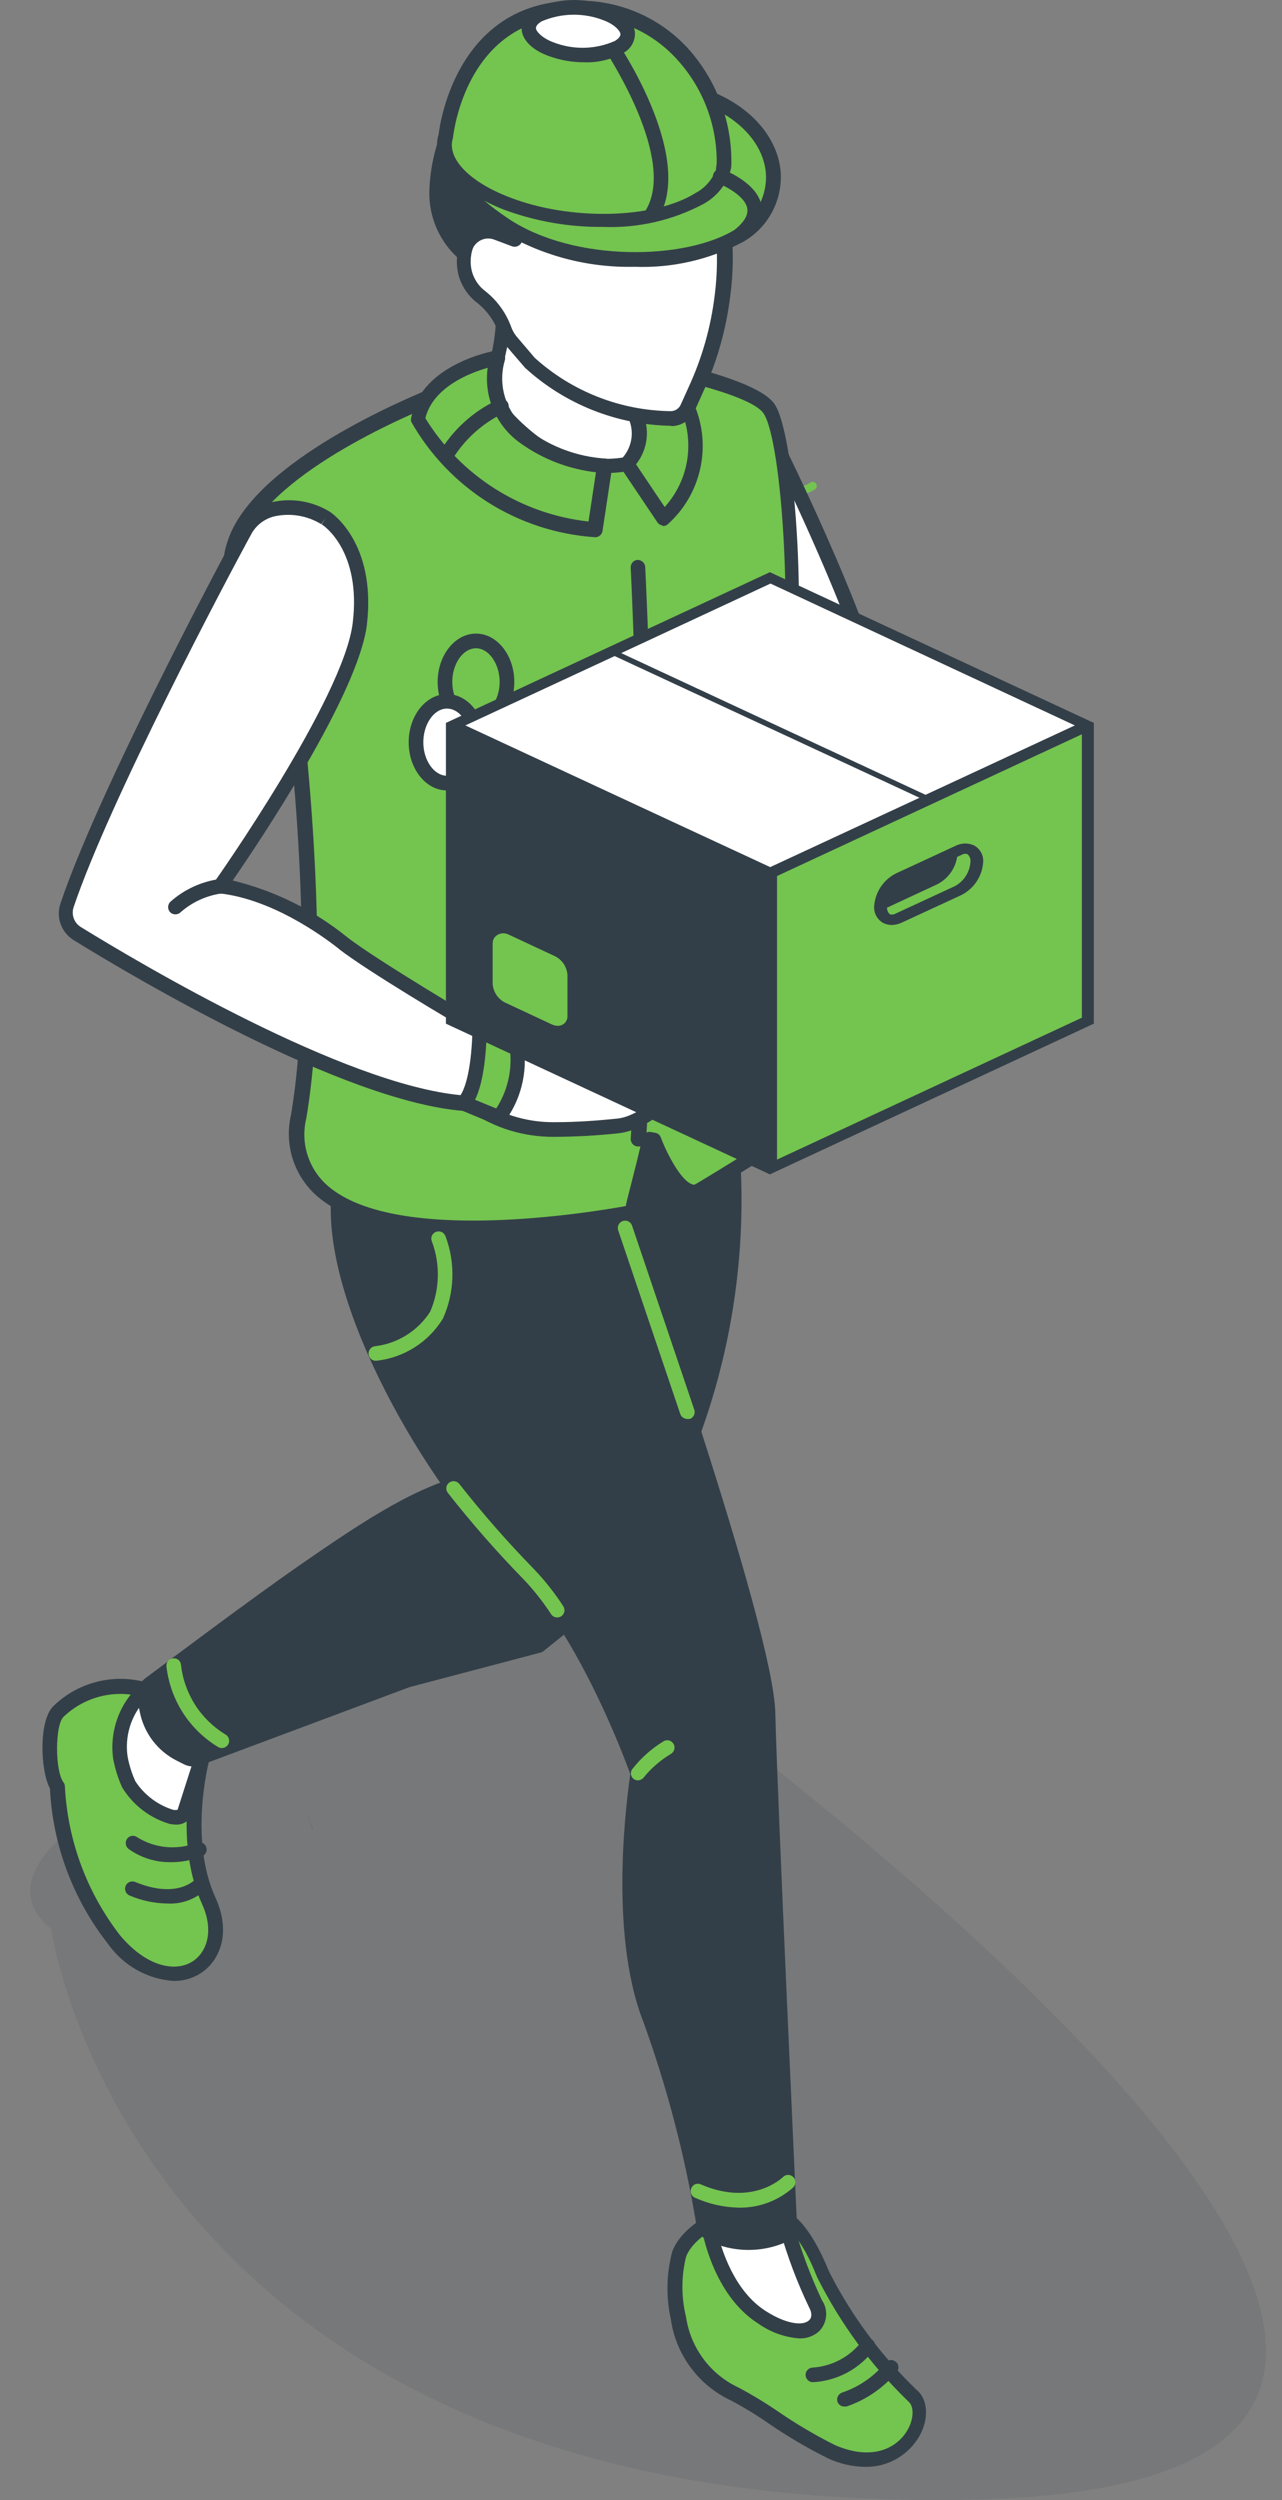 <svg width="40" height="78" viewBox="0 0 40 78" fill="none" xmlns="http://www.w3.org/2000/svg">
<rect x="0" y="0" width="40" height="78" fill="#808080" stroke="none"/>
<path d="M24.731 15.469C24.559 15.471 24.39 15.43 24.238 15.35C24.087 15.27 23.957 15.154 23.86 15.012C23.85 14.999 23.843 14.983 23.839 14.966C23.835 14.95 23.834 14.933 23.837 14.916C23.84 14.899 23.846 14.883 23.855 14.869C23.864 14.854 23.876 14.842 23.89 14.832C23.918 14.813 23.952 14.805 23.985 14.81C24.019 14.816 24.049 14.834 24.07 14.861C24.212 15.041 24.416 15.16 24.643 15.195C24.869 15.23 25.1 15.179 25.29 15.051C25.319 15.035 25.354 15.03 25.386 15.038C25.419 15.046 25.447 15.067 25.465 15.095C25.474 15.109 25.48 15.125 25.483 15.141C25.486 15.157 25.486 15.174 25.482 15.191C25.478 15.207 25.472 15.222 25.462 15.236C25.452 15.249 25.44 15.261 25.426 15.27C25.217 15.398 24.976 15.467 24.731 15.469Z" fill="#74C450"/>
<path opacity="0.11" d="M1.597 60.188C1.597 60.188 4.185 78.563 30.392 77.987C56.599 77.41 17.916 50.448 17.916 50.448C17.916 50.448 -2.985 56.366 1.597 60.188Z" fill="#333F48"/>
<path d="M25.412 25.561C24.88 24.794 24.393 23.997 23.953 23.173C23.953 23.129 24.79 17.307 23.808 13.085C24.017 13.489 26.827 19.014 27.736 22.706L28.68 26.539C27.797 28.442 26.63 30.201 25.218 31.753L24.07 32.774C24.046 32.796 24.017 32.813 23.986 32.823C23.955 32.833 23.922 32.837 23.89 32.834C23.857 32.831 23.826 32.821 23.797 32.804C23.769 32.788 23.744 32.766 23.725 32.74L22.694 31.329C22.67 31.299 22.654 31.263 22.648 31.224C22.642 31.186 22.646 31.147 22.66 31.11C22.879 30.532 23.881 27.915 24.377 27.22C24.767 26.696 25.113 26.142 25.412 25.561Z" fill="white"/>
<path d="M23.871 33.061C23.807 33.054 23.745 33.034 23.689 33.002C23.634 32.969 23.586 32.924 23.55 32.871L22.514 31.466C22.471 31.403 22.442 31.332 22.431 31.257C22.42 31.181 22.427 31.105 22.451 31.033C22.733 30.284 23.691 27.794 24.201 27.093C24.551 26.612 24.867 26.107 25.145 25.581C24.639 24.841 24.173 24.074 23.749 23.285C23.724 23.239 23.716 23.186 23.725 23.134C23.808 22.531 24.508 17.113 23.589 13.154C23.565 13.098 23.564 13.034 23.587 12.978C23.61 12.921 23.654 12.876 23.71 12.852C23.766 12.828 23.83 12.828 23.886 12.85C23.943 12.873 23.988 12.918 24.012 12.974C24.323 13.582 27.065 19.014 27.955 22.648L28.898 26.48C28.915 26.526 28.915 26.576 28.898 26.621C28.009 28.561 26.823 30.349 25.383 31.923L24.235 32.944C24.152 33.02 24.042 33.062 23.929 33.061H23.871ZM27.517 22.755C26.875 20.148 25.256 16.583 24.303 14.593C24.599 17.433 24.558 20.299 24.182 23.129C24.605 23.923 25.078 24.69 25.597 25.425C25.618 25.46 25.63 25.5 25.63 25.542C25.63 25.583 25.618 25.623 25.597 25.658C25.295 26.254 24.944 26.824 24.547 27.361C23.881 28.59 23.317 29.872 22.859 31.193L23.905 32.604L25.033 31.602C26.41 30.082 27.556 28.367 28.436 26.514L27.517 22.755Z" fill="#333F48"/>
<path d="M25.412 25.789H25.47C25.791 25.726 26.122 25.726 26.442 25.789C26.502 25.798 26.562 25.785 26.611 25.752C26.661 25.718 26.696 25.668 26.71 25.61C26.72 25.55 26.706 25.488 26.672 25.438C26.637 25.388 26.585 25.354 26.525 25.342C26.138 25.273 25.741 25.285 25.358 25.376C25.3 25.391 25.249 25.428 25.218 25.48C25.187 25.532 25.178 25.595 25.193 25.653C25.212 25.695 25.243 25.73 25.282 25.754C25.321 25.779 25.366 25.791 25.412 25.789Z" fill="#333F48"/>
<path d="M24.571 69.286C24.571 69.286 25.057 69.5 25.669 70.964C26.384 72.368 27.327 73.644 28.46 74.738C29.141 75.297 28.14 77.476 25.937 76.484C24.965 76.046 23.598 75.025 22.913 74.68C22.447 74.46 22.042 74.13 21.735 73.716C21.428 73.303 21.228 72.82 21.153 72.311C21.014 71.649 21.026 70.964 21.187 70.307C21.6 69.271 23.36 68.848 23.36 68.848L24.571 69.286Z" fill="#74C450"/>
<path d="M25.84 76.703C25.2 76.385 24.582 76.023 23.993 75.619C23.615 75.356 23.222 75.116 22.816 74.899C22.314 74.666 21.879 74.311 21.55 73.867C21.22 73.422 21.007 72.903 20.93 72.355C20.776 71.656 20.792 70.93 20.978 70.239C21.425 69.106 23.229 68.644 23.307 68.625C23.351 68.61 23.399 68.61 23.443 68.625L24.654 69.077C24.712 69.077 25.257 69.369 25.869 70.876C26.567 72.249 27.489 73.495 28.597 74.563C28.976 74.87 28.991 75.536 28.641 76.081C28.466 76.357 28.223 76.583 27.935 76.738C27.647 76.893 27.324 76.972 26.997 76.966C26.598 76.961 26.203 76.871 25.84 76.703ZM23.351 69.087C22.865 69.223 21.688 69.68 21.406 70.41C21.254 71.028 21.254 71.674 21.406 72.292C21.475 72.765 21.661 73.213 21.946 73.597C22.231 73.981 22.607 74.288 23.04 74.49C23.463 74.715 23.874 74.964 24.27 75.234C24.841 75.627 25.439 75.98 26.059 76.29C27.187 76.776 27.955 76.402 28.291 75.857C28.514 75.502 28.534 75.084 28.344 74.928C27.179 73.802 26.214 72.487 25.49 71.037C25.004 69.792 24.557 69.51 24.518 69.486L23.351 69.087Z" fill="#333F48"/>
<path d="M24.536 69.427C24.768 70.262 25.071 71.075 25.441 71.859C25.815 72.54 25.11 73.133 23.773 72.282C22.436 71.431 22.12 69.471 22.12 69.471L24.303 69.13L24.536 69.427Z" fill="white"/>
<path d="M23.652 72.491C22.242 71.596 21.906 69.607 21.892 69.519C21.886 69.459 21.902 69.399 21.935 69.349C21.953 69.325 21.976 69.305 22.002 69.29C22.028 69.275 22.056 69.265 22.086 69.262L24.269 68.921C24.308 68.918 24.347 68.924 24.384 68.938C24.42 68.952 24.452 68.975 24.478 69.004L24.712 69.281C24.732 69.307 24.747 69.337 24.756 69.369C24.984 70.192 25.282 70.994 25.645 71.766C25.746 71.914 25.792 72.092 25.775 72.269C25.758 72.447 25.68 72.613 25.553 72.739C25.383 72.89 25.162 72.968 24.935 72.958C24.473 72.922 24.029 72.761 23.652 72.491ZM24.211 69.393L22.392 69.675C22.514 70.195 22.913 71.484 23.895 72.107C24.576 72.54 25.072 72.559 25.242 72.394C25.339 72.311 25.339 72.156 25.242 71.985C24.868 71.202 24.562 70.389 24.328 69.553L24.211 69.393Z" fill="#333F48"/>
<path d="M6.289 54.87C6.289 54.87 5.604 57.34 6.498 59.305C7.393 61.27 5.307 62.642 3.581 60.516C2.508 59.148 1.887 57.478 1.806 55.74C1.51 55.322 1.476 53.751 1.855 53.401C2.204 53.062 2.637 52.821 3.109 52.703C3.581 52.586 4.076 52.595 4.544 52.73C6.741 53.299 6.289 54.87 6.289 54.87Z" fill="#74C450"/>
<path d="M3.381 60.663C2.283 59.271 1.645 57.571 1.558 55.799C1.257 55.25 1.198 53.664 1.675 53.221C2.055 52.855 2.524 52.595 3.036 52.468C3.548 52.341 4.085 52.351 4.592 52.497C4.942 52.562 5.275 52.696 5.572 52.891C5.87 53.087 6.125 53.339 6.323 53.635C6.552 54.023 6.625 54.484 6.527 54.924C6.527 54.924 5.876 57.356 6.722 59.204C7.232 60.322 6.848 61.203 6.235 61.582C5.989 61.732 5.706 61.809 5.419 61.806C5.015 61.779 4.624 61.662 4.271 61.464C3.919 61.266 3.615 60.993 3.381 60.663ZM4.461 52.949C4.029 52.826 3.574 52.818 3.138 52.927C2.703 53.035 2.304 53.256 1.981 53.567C1.718 53.815 1.709 55.245 1.981 55.61C2.01 55.647 2.025 55.694 2.025 55.741C2.111 57.425 2.71 59.042 3.741 60.376C4.587 61.392 5.487 61.524 5.997 61.203C6.435 60.931 6.697 60.269 6.303 59.403C5.394 57.395 6.046 54.948 6.085 54.812C6.085 54.754 6.391 53.45 4.461 52.949Z" fill="#333F48"/>
<path d="M6.289 54.871L5.735 56.612C5.356 56.977 4.237 56.125 4.018 55.668C3.894 55.404 3.806 55.124 3.756 54.837C3.705 54.45 3.748 54.057 3.881 53.69C4.014 53.324 4.233 52.995 4.519 52.73L6.289 54.871Z" fill="white"/>
<path d="M5.317 56.913C4.688 56.734 4.15 56.324 3.81 55.765C3.683 55.482 3.59 55.185 3.532 54.88C3.472 54.454 3.517 54.02 3.663 53.616C3.808 53.212 4.051 52.849 4.369 52.56C4.39 52.539 4.416 52.522 4.445 52.512C4.473 52.502 4.504 52.498 4.534 52.502C4.565 52.504 4.595 52.512 4.623 52.526C4.65 52.541 4.675 52.56 4.694 52.584L6.464 54.729C6.488 54.759 6.504 54.794 6.512 54.831C6.52 54.868 6.518 54.907 6.508 54.943L5.949 56.68C5.939 56.715 5.919 56.748 5.891 56.772C5.837 56.825 5.773 56.866 5.703 56.893C5.632 56.919 5.557 56.931 5.482 56.928L5.317 56.913ZM6.036 54.919L4.505 53.071C4.297 53.303 4.142 53.578 4.051 53.876C3.961 54.174 3.936 54.489 3.98 54.797C4.029 55.066 4.111 55.327 4.223 55.575C4.5 55.999 4.916 56.314 5.399 56.466C5.446 56.475 5.494 56.475 5.54 56.466L6.036 54.919Z" fill="#333F48"/>
<path d="M22.786 35.575C23.243 40.474 21.968 45.377 19.183 49.432L16.801 51.339L12.687 52.428L6.182 54.86C6.13 54.884 6.074 54.896 6.017 54.896C5.96 54.896 5.903 54.884 5.851 54.86L5.613 54.743C5.343 54.61 5.108 54.416 4.925 54.176C4.743 53.937 4.619 53.658 4.563 53.362L4.485 52.968C4.471 52.891 4.479 52.812 4.508 52.739C4.536 52.666 4.584 52.602 4.645 52.554C5.37 52.01 7.859 50.123 9.405 49.062C11.73 47.453 13.174 46.533 14.754 46.193C16.334 45.852 14.136 35.24 14.136 35.24L18.425 33.192L22.786 35.575Z" fill="#333F48"/>
<path d="M5.769 55.06L5.535 54.943C5.234 54.795 4.97 54.578 4.766 54.311C4.562 54.043 4.423 53.732 4.359 53.401L4.281 53.003C4.26 52.885 4.271 52.764 4.314 52.653C4.357 52.541 4.429 52.443 4.524 52.37C5.258 51.821 7.762 49.939 9.294 48.873C11.487 47.351 13.052 46.33 14.749 45.955C15.605 45.775 14.992 40.27 13.932 35.255C13.923 35.205 13.93 35.153 13.953 35.107C13.976 35.062 14.013 35.025 14.059 35.002L18.347 32.954C18.379 32.937 18.415 32.927 18.452 32.927C18.488 32.927 18.524 32.937 18.556 32.954L22.932 35.343C22.963 35.359 22.99 35.383 23.01 35.412C23.03 35.44 23.043 35.473 23.049 35.508C23.499 40.476 22.202 45.445 19.383 49.559L19.339 49.608L16.957 51.514C16.933 51.535 16.905 51.55 16.874 51.558L12.78 52.638L6.274 55.07C6.203 55.098 6.127 55.113 6.051 55.114C5.954 55.117 5.857 55.099 5.769 55.06ZM19.033 49.277C21.724 45.297 22.974 40.516 22.577 35.727L18.41 33.441L14.384 35.386C14.958 38.11 16.475 46.087 14.817 46.432C13.159 46.777 11.671 47.779 9.527 49.267C7.996 50.328 5.501 52.186 4.772 52.755C4.744 52.776 4.723 52.804 4.71 52.837C4.698 52.87 4.696 52.905 4.704 52.94L4.777 53.333C4.826 53.595 4.935 53.842 5.096 54.054C5.258 54.266 5.466 54.437 5.706 54.554L5.944 54.671C5.967 54.682 5.992 54.687 6.017 54.687C6.042 54.687 6.067 54.682 6.09 54.671L12.62 52.239L16.684 51.164L19.033 49.277Z" fill="#333F48"/>
<path d="M19.339 37.803C19.339 37.803 23.905 50.731 23.968 53.43C24.026 55.862 24.542 67.156 24.644 69.296C24.65 69.4 24.623 69.504 24.566 69.591C24.509 69.679 24.426 69.746 24.328 69.782C23.703 70.03 23.007 70.03 22.383 69.782L22.266 69.739C22.185 69.708 22.113 69.656 22.058 69.589C22.003 69.521 21.968 69.44 21.955 69.354C21.599 67.177 21.04 65.037 20.287 62.963C19.13 60.011 19.903 55.298 19.903 55.298C19.903 55.298 18.313 50.712 16.052 48.635C13.791 46.558 10.514 41.13 10.548 37.672C10.582 34.214 19.339 37.803 19.339 37.803Z" fill="#333F48"/>
<path d="M22.3 70.006L22.178 69.957C22.061 69.913 21.957 69.838 21.878 69.741C21.799 69.643 21.746 69.527 21.726 69.403C21.369 67.249 20.816 65.133 20.073 63.08C18.96 60.249 19.587 55.93 19.665 55.352C19.48 54.836 17.958 50.731 15.892 48.839C13.65 46.777 10.281 41.276 10.32 37.682C10.308 37.421 10.364 37.161 10.482 36.928C10.601 36.696 10.778 36.498 10.995 36.354C13.038 35.002 19.164 37.502 19.422 37.609C19.452 37.621 19.479 37.639 19.502 37.663C19.525 37.686 19.542 37.714 19.553 37.745C19.738 38.275 24.128 50.736 24.191 53.44C24.255 56.144 24.858 69.165 24.862 69.301C24.87 69.45 24.83 69.598 24.749 69.724C24.668 69.849 24.549 69.946 24.41 70.001C23.732 70.264 22.979 70.264 22.3 70.001V70.006ZM11.253 36.699C11.093 36.803 10.963 36.948 10.877 37.119C10.792 37.29 10.754 37.481 10.767 37.672C10.733 41.023 13.986 46.461 16.198 48.489C18.41 50.517 20.044 55.055 20.088 55.24C20.097 55.276 20.097 55.315 20.088 55.352C20.088 55.4 19.334 60.04 20.457 62.9C21.215 64.986 21.777 67.139 22.135 69.33C22.143 69.376 22.163 69.419 22.193 69.455C22.223 69.49 22.261 69.518 22.305 69.534L22.422 69.578C22.993 69.806 23.63 69.806 24.201 69.578C24.253 69.558 24.297 69.522 24.327 69.476C24.358 69.43 24.373 69.375 24.371 69.32C24.371 69.189 23.759 56.105 23.695 53.45C23.637 50.94 19.534 39.184 19.115 37.993C18.381 37.672 12.96 35.58 11.253 36.699Z" fill="#333F48"/>
<path d="M7.505 16.525C8.783 14.122 13.738 12.269 13.738 12.269L15.775 12.58L18.887 11.145C18.887 11.145 23.297 11.831 23.963 12.716C24.629 13.602 25.013 19.832 24.449 22.22C23.885 24.608 24.323 35.586 24.323 35.586C24.323 35.586 22.451 36.758 21.809 37.137C21.167 37.517 20.428 35.566 20.428 35.566H20.287C19.976 36.967 19.699 37.828 19.699 37.828C19.699 37.828 8.453 40.094 9.333 34.856C10.213 29.618 9.124 21.534 9.124 21.534C9.124 21.534 6.255 18.922 7.505 16.525Z" fill="#74C450"/>
<path d="M9.78 37.215C9.465 36.904 9.235 36.517 9.112 36.091C8.99 35.665 8.979 35.215 9.08 34.783C9.897 29.92 8.993 22.464 8.881 21.613C8.443 21.194 6.056 18.762 7.306 16.408C8.609 13.976 13.451 12.123 13.661 12.031C13.697 12.024 13.735 12.024 13.772 12.031L15.746 12.332L18.79 10.922C18.833 10.908 18.879 10.908 18.921 10.922C19.407 10.99 23.443 11.647 24.148 12.581C24.853 13.514 25.223 19.915 24.634 22.274C24.046 24.633 24.513 35.464 24.518 35.576C24.52 35.617 24.511 35.657 24.492 35.693C24.473 35.729 24.445 35.759 24.411 35.781C24.411 35.781 22.529 36.958 21.892 37.332C21.819 37.375 21.738 37.401 21.654 37.409C21.57 37.416 21.485 37.405 21.406 37.376C20.968 37.22 20.589 36.549 20.365 36.077C20.103 37.186 19.879 37.843 19.879 37.877C19.867 37.915 19.845 37.95 19.815 37.976C19.785 38.003 19.748 38.02 19.709 38.028C18.077 38.336 16.42 38.499 14.759 38.514C12.834 38.524 10.831 38.237 9.78 37.215ZM20.044 35.494C20.056 35.436 20.09 35.385 20.14 35.352C20.189 35.319 20.249 35.307 20.307 35.319L20.443 35.343C20.483 35.349 20.52 35.366 20.551 35.392C20.581 35.417 20.605 35.451 20.618 35.489C20.822 36.029 21.255 36.836 21.591 36.948C21.607 36.957 21.625 36.962 21.644 36.962C21.663 36.962 21.681 36.957 21.698 36.948C22.237 36.632 23.677 35.732 24.09 35.489C24.041 34.175 23.672 24.468 24.231 22.191C24.79 19.915 24.42 13.685 23.808 12.877C23.365 12.294 20.618 11.671 18.946 11.418L15.902 12.829C15.86 12.838 15.817 12.838 15.775 12.829L13.792 12.522C13.252 12.736 8.886 14.468 7.738 16.651C6.557 18.864 9.25 21.335 9.28 21.36C9.318 21.398 9.343 21.447 9.353 21.501C9.353 21.578 10.437 29.677 9.557 34.891C9.469 35.248 9.475 35.622 9.576 35.976C9.677 36.33 9.868 36.651 10.13 36.909C12.168 38.884 18.527 37.809 19.524 37.629C19.583 37.318 19.806 36.564 20.044 35.494Z" fill="#333F48"/>
<path d="M15.677 10.172C15.636 10.875 15.471 11.565 15.191 12.21C15.596 12.819 16.101 13.355 16.684 13.796C17.217 14.187 17.843 14.432 18.499 14.506C19.156 14.58 19.821 14.481 20.428 14.219C20.428 14.219 19.757 12.123 19.883 10.814C20.01 9.506 15.677 10.172 15.677 10.172Z" fill="white"/>
<path d="M16.524 13.981C15.919 13.521 15.396 12.962 14.978 12.327C14.961 12.296 14.952 12.26 14.952 12.225C14.952 12.189 14.961 12.154 14.978 12.123C15.249 11.507 15.414 10.849 15.464 10.177C15.463 10.123 15.482 10.071 15.517 10.03C15.552 9.989 15.6 9.962 15.653 9.953C16.004 9.9 19.057 9.467 19.874 10.25C19.956 10.326 20.019 10.42 20.058 10.525C20.097 10.63 20.11 10.742 20.098 10.853C19.981 12.089 20.628 14.136 20.632 14.156C20.65 14.209 20.647 14.268 20.624 14.319C20.6 14.371 20.558 14.411 20.506 14.433C19.997 14.648 19.449 14.758 18.897 14.759C18.042 14.764 17.209 14.491 16.524 13.981ZM19.636 10.805C19.641 10.762 19.635 10.719 19.62 10.68C19.605 10.64 19.58 10.604 19.548 10.576C19.062 10.124 17.117 10.206 15.897 10.372C15.819 10.994 15.655 11.603 15.41 12.181C15.79 12.728 16.252 13.212 16.782 13.616C17.253 13.966 17.804 14.194 18.386 14.278C18.967 14.363 19.56 14.303 20.112 14.102C19.775 13.036 19.614 11.922 19.636 10.805Z" fill="#333F48"/>
<path d="M15.527 11.145C15.527 11.145 13.329 11.515 13.037 13.057C13.605 14.04 14.405 14.869 15.365 15.473C16.326 16.078 17.419 16.438 18.551 16.525L18.857 14.526C17.965 14.473 17.107 14.162 16.387 13.631C16.004 13.369 15.713 12.993 15.556 12.557C15.399 12.12 15.383 11.645 15.512 11.199L15.527 11.145Z" fill="#74C450"/>
<path d="M18.527 16.758C17.355 16.674 16.223 16.302 15.229 15.675C14.236 15.048 13.413 14.185 12.833 13.164C12.817 13.118 12.817 13.068 12.833 13.023C13.154 11.345 15.41 10.946 15.503 10.931C15.543 10.927 15.583 10.934 15.619 10.95C15.656 10.966 15.688 10.991 15.712 11.024C15.736 11.057 15.752 11.097 15.758 11.138C15.764 11.18 15.76 11.222 15.746 11.262C15.631 11.664 15.646 12.093 15.788 12.486C15.93 12.88 16.193 13.219 16.538 13.455C17.22 13.954 18.029 14.249 18.872 14.306C18.905 14.306 18.938 14.313 18.968 14.326C18.998 14.34 19.025 14.359 19.047 14.384C19.07 14.409 19.086 14.438 19.095 14.47C19.105 14.502 19.106 14.536 19.101 14.569L18.799 16.568C18.79 16.622 18.762 16.671 18.72 16.707C18.679 16.743 18.626 16.762 18.571 16.763L18.527 16.758ZM16.256 13.84C15.881 13.58 15.586 13.222 15.402 12.805C15.218 12.387 15.154 11.928 15.216 11.476C14.637 11.641 13.514 12.084 13.271 13.047C13.818 13.937 14.561 14.69 15.443 15.248C16.325 15.807 17.324 16.157 18.362 16.271L18.595 14.735C17.752 14.639 16.948 14.331 16.256 13.84Z" fill="#333F48"/>
<path d="M19.558 14.467L20.701 16.169C20.701 16.169 22.257 14.982 21.479 12.716L19.835 12.945C19.947 13.197 19.98 13.477 19.931 13.748C19.881 14.02 19.752 14.27 19.558 14.467Z" fill="#74C450"/>
<path d="M20.662 16.393C20.631 16.388 20.602 16.377 20.576 16.36C20.55 16.343 20.528 16.322 20.511 16.296L19.368 14.594C19.342 14.553 19.33 14.506 19.332 14.458C19.335 14.41 19.353 14.364 19.383 14.326C19.543 14.164 19.651 13.957 19.693 13.732C19.734 13.508 19.708 13.276 19.616 13.066C19.599 13.034 19.591 12.999 19.591 12.963C19.591 12.927 19.599 12.891 19.616 12.859C19.633 12.827 19.657 12.8 19.687 12.779C19.716 12.758 19.751 12.745 19.787 12.741L21.43 12.512C21.483 12.502 21.537 12.511 21.583 12.539C21.629 12.567 21.663 12.611 21.678 12.663C21.938 13.293 21.995 13.988 21.841 14.652C21.688 15.317 21.332 15.917 20.822 16.369C20.783 16.398 20.735 16.413 20.686 16.413L20.662 16.393ZM20.137 13.135C20.195 13.367 20.2 13.61 20.149 13.845C20.099 14.079 19.994 14.299 19.845 14.487L20.739 15.819C21.082 15.44 21.317 14.975 21.419 14.474C21.52 13.972 21.486 13.453 21.318 12.969L20.137 13.135Z" fill="#333F48"/>
<path d="M22.081 5.046C22.589 6.379 22.756 7.819 22.567 9.233C22.441 10.255 22.157 11.251 21.726 12.185L21.488 12.716C21.442 12.818 21.368 12.905 21.274 12.965C21.18 13.026 21.07 13.057 20.958 13.056C19.337 13.034 17.781 12.419 16.582 11.329L15.979 10.634C15.889 10.523 15.82 10.396 15.775 10.259C15.629 9.875 15.38 9.539 15.055 9.287C14.82 9.095 14.65 8.835 14.569 8.543C14.474 8.18 14.519 7.794 14.695 7.463C14.754 7.342 14.857 7.248 14.982 7.198C15.107 7.149 15.245 7.148 15.371 7.195L15.916 6.48L17.885 3.922L22.081 5.046Z" fill="white"/>
<path d="M20.944 13.285C19.254 13.259 17.632 12.616 16.383 11.476L15.785 10.781C15.68 10.649 15.598 10.501 15.542 10.343C15.412 9.995 15.19 9.69 14.9 9.458C14.616 9.244 14.409 8.944 14.312 8.602C14.2 8.182 14.252 7.735 14.458 7.352C14.527 7.207 14.641 7.088 14.783 7.012C14.924 6.937 15.087 6.909 15.245 6.933L17.676 3.777C17.703 3.74 17.74 3.712 17.782 3.698C17.825 3.683 17.871 3.682 17.915 3.694L22.145 4.823C22.177 4.832 22.207 4.848 22.233 4.87C22.259 4.892 22.28 4.919 22.296 4.949C22.815 6.322 22.982 7.804 22.782 9.258C22.652 10.304 22.36 11.323 21.916 12.279L21.678 12.809C21.617 12.951 21.517 13.073 21.388 13.16C21.259 13.246 21.108 13.293 20.953 13.295L20.944 13.285ZM17.924 4.171L15.493 7.327C15.463 7.365 15.423 7.392 15.376 7.406C15.33 7.419 15.281 7.417 15.236 7.4C15.162 7.374 15.08 7.375 15.007 7.403C14.934 7.432 14.873 7.486 14.837 7.556C14.686 7.836 14.646 8.162 14.725 8.47C14.794 8.72 14.944 8.939 15.153 9.093C15.509 9.376 15.781 9.751 15.941 10.178C15.978 10.288 16.034 10.392 16.106 10.484L16.685 11.165C17.85 12.217 19.359 12.809 20.929 12.828C20.995 12.828 21.06 12.809 21.115 12.772C21.171 12.736 21.214 12.685 21.24 12.624L21.479 12.094C21.902 11.181 22.179 10.208 22.3 9.21C22.471 7.871 22.329 6.511 21.887 5.236L17.924 4.171Z" fill="#333F48"/>
<path d="M22.028 3.033C22.113 3.106 22.204 3.173 22.3 3.232C22.573 3.408 22.789 3.66 22.921 3.957C23.053 4.254 23.096 4.583 23.045 4.904C22.993 5.224 22.849 5.523 22.631 5.764C22.412 6.004 22.128 6.176 21.814 6.257C21.52 6.321 21.22 6.351 20.919 6.345C17.841 6.301 16.208 6.219 16.106 7.454L15.566 7.245C15.455 7.203 15.335 7.187 15.216 7.2C15.098 7.213 14.984 7.253 14.884 7.318C14.784 7.383 14.701 7.47 14.641 7.573C14.582 7.676 14.547 7.792 14.54 7.911C14.249 7.666 14.018 7.357 13.865 7.009C13.711 6.661 13.64 6.283 13.655 5.902C13.655 4.516 14.705 1.292 17.802 1.418L18.401 1.447C19.748 1.574 21.02 2.129 22.028 3.033Z" fill="#333F48"/>
<path d="M14.37 8.12C14.051 7.853 13.797 7.516 13.629 7.136C13.46 6.756 13.381 6.342 13.397 5.927C13.448 4.553 14.004 3.247 14.958 2.259C15.306 1.919 15.718 1.651 16.17 1.47C16.623 1.29 17.106 1.201 17.593 1.209H17.778L18.381 1.243C19.788 1.356 21.12 1.922 22.178 2.857C22.256 2.922 22.337 2.982 22.421 3.037C22.742 3.238 22.994 3.532 23.144 3.879C23.295 4.227 23.336 4.612 23.262 4.983C23.206 5.345 23.041 5.681 22.791 5.949C22.54 6.216 22.215 6.401 21.857 6.481C21.538 6.55 21.211 6.579 20.885 6.569H20.467C17.637 6.53 16.373 6.569 16.3 7.459C16.299 7.498 16.289 7.536 16.271 7.571C16.252 7.605 16.225 7.635 16.193 7.657C16.16 7.679 16.123 7.693 16.084 7.697C16.045 7.702 16.006 7.696 15.969 7.682L15.425 7.478C15.345 7.446 15.26 7.435 15.175 7.444C15.09 7.453 15.009 7.483 14.938 7.532C14.866 7.581 14.806 7.647 14.764 7.724C14.721 7.8 14.698 7.886 14.695 7.974C14.689 8.012 14.674 8.049 14.65 8.079C14.626 8.11 14.595 8.134 14.559 8.149C14.529 8.156 14.497 8.156 14.467 8.149C14.432 8.147 14.399 8.137 14.37 8.12ZM15.609 7.05L15.916 7.162C16.212 6.048 17.788 6.072 20.496 6.111H20.914C21.196 6.112 21.478 6.085 21.755 6.029C22.024 5.969 22.27 5.829 22.459 5.628C22.648 5.426 22.772 5.173 22.815 4.9C22.862 4.621 22.826 4.335 22.713 4.076C22.6 3.817 22.414 3.597 22.178 3.441C22.075 3.375 21.975 3.302 21.881 3.222C20.898 2.352 19.66 1.824 18.352 1.715C18.167 1.715 17.972 1.715 17.758 1.685C17.303 1.655 16.847 1.721 16.419 1.878C15.991 2.036 15.601 2.282 15.274 2.6C14.404 3.5 13.896 4.69 13.849 5.941C13.834 6.516 14.025 7.077 14.389 7.522C14.471 7.362 14.596 7.229 14.75 7.136C14.904 7.044 15.08 6.995 15.259 6.997C15.377 6.987 15.496 6.998 15.609 7.031V7.05Z" fill="#333F48"/>
<path d="M19.932 35.771C19.99 35.771 20.046 35.749 20.089 35.709C20.131 35.669 20.157 35.615 20.16 35.557C20.647 27.741 20.136 17.785 20.131 17.683C20.125 17.624 20.098 17.569 20.054 17.53C20.009 17.49 19.952 17.468 19.893 17.469C19.833 17.472 19.777 17.5 19.738 17.544C19.698 17.589 19.677 17.647 19.679 17.707C19.679 17.809 20.199 27.736 19.679 35.528C19.677 35.588 19.697 35.647 19.737 35.692C19.777 35.738 19.833 35.766 19.893 35.771H19.932Z" fill="#333F48"/>
<path d="M17.384 50.464C17.427 50.465 17.47 50.453 17.506 50.429C17.532 50.414 17.554 50.393 17.571 50.368C17.589 50.343 17.601 50.316 17.607 50.286C17.614 50.257 17.614 50.226 17.608 50.196C17.602 50.167 17.591 50.138 17.574 50.113C17.343 49.758 17.085 49.421 16.801 49.107L16.64 48.936C15.828 48.102 15.06 47.225 14.34 46.31C14.306 46.261 14.254 46.227 14.194 46.216C14.135 46.205 14.074 46.218 14.024 46.252C13.999 46.268 13.978 46.29 13.961 46.315C13.945 46.34 13.934 46.368 13.928 46.397C13.923 46.427 13.923 46.457 13.93 46.486C13.936 46.516 13.949 46.543 13.966 46.568C14.698 47.502 15.481 48.397 16.31 49.248L16.47 49.418C16.735 49.714 16.977 50.029 17.195 50.361C17.215 50.393 17.243 50.419 17.276 50.437C17.309 50.455 17.346 50.464 17.384 50.464Z" fill="#74C450"/>
<path d="M21.449 44.272H21.522C21.578 44.252 21.625 44.211 21.651 44.157C21.677 44.103 21.682 44.041 21.663 43.985L19.718 38.231C19.697 38.176 19.655 38.131 19.602 38.106C19.549 38.081 19.488 38.077 19.432 38.096C19.376 38.115 19.33 38.155 19.302 38.207C19.275 38.259 19.269 38.32 19.285 38.377L21.23 44.131C21.249 44.173 21.279 44.209 21.318 44.234C21.357 44.26 21.403 44.273 21.449 44.272Z" fill="#74C450"/>
<path d="M11.725 42.453H11.768C12.188 42.403 12.59 42.26 12.945 42.032C13.301 41.805 13.6 41.499 13.82 41.139C14.186 40.326 14.214 39.401 13.898 38.566C13.887 38.538 13.871 38.513 13.85 38.491C13.83 38.469 13.805 38.451 13.777 38.439C13.75 38.427 13.72 38.42 13.69 38.419C13.66 38.419 13.63 38.424 13.601 38.435C13.573 38.446 13.548 38.462 13.526 38.483C13.504 38.504 13.487 38.529 13.475 38.556C13.463 38.584 13.457 38.614 13.457 38.644C13.457 38.674 13.463 38.704 13.475 38.732C13.741 39.443 13.722 40.228 13.422 40.925C13.23 41.224 12.975 41.475 12.674 41.662C12.372 41.849 12.033 41.966 11.681 42.005C11.626 42.017 11.577 42.048 11.544 42.093C11.51 42.139 11.495 42.195 11.5 42.251C11.506 42.307 11.532 42.359 11.573 42.397C11.614 42.435 11.668 42.457 11.725 42.457V42.453Z" fill="#74C450"/>
<path d="M19.903 55.547C19.936 55.546 19.969 55.538 19.999 55.524C20.029 55.51 20.056 55.489 20.078 55.464C20.316 55.169 20.604 54.919 20.929 54.724C20.98 54.696 21.019 54.648 21.036 54.592C21.054 54.536 21.049 54.475 21.022 54.422C20.996 54.37 20.95 54.329 20.895 54.309C20.839 54.289 20.778 54.292 20.725 54.316C20.352 54.538 20.022 54.827 19.752 55.167C19.731 55.188 19.714 55.213 19.702 55.24C19.69 55.268 19.684 55.298 19.684 55.328C19.684 55.358 19.69 55.387 19.702 55.415C19.714 55.442 19.731 55.467 19.752 55.488C19.793 55.526 19.847 55.547 19.903 55.547Z" fill="#74C450"/>
<path d="M23.049 68.878C23.676 68.89 24.284 68.664 24.751 68.246C24.793 68.203 24.817 68.145 24.817 68.085C24.817 68.025 24.793 67.967 24.751 67.925C24.73 67.903 24.705 67.886 24.677 67.874C24.65 67.863 24.62 67.857 24.59 67.857C24.56 67.857 24.531 67.863 24.503 67.874C24.476 67.886 24.451 67.903 24.43 67.925C24.381 67.968 23.457 68.844 21.867 68.153C21.84 68.14 21.811 68.133 21.781 68.132C21.752 68.131 21.722 68.136 21.694 68.147C21.666 68.158 21.641 68.175 21.62 68.196C21.599 68.217 21.582 68.242 21.571 68.27C21.558 68.297 21.551 68.327 21.55 68.357C21.549 68.387 21.554 68.417 21.565 68.446C21.576 68.474 21.592 68.499 21.613 68.521C21.634 68.543 21.66 68.56 21.688 68.571C22.116 68.764 22.579 68.868 23.049 68.878Z" fill="#74C450"/>
<path d="M6.92 54.539C6.962 54.539 7.003 54.528 7.039 54.506C7.075 54.485 7.104 54.454 7.124 54.418C7.152 54.364 7.157 54.302 7.139 54.244C7.121 54.187 7.081 54.139 7.027 54.111C6.646 53.879 6.323 53.562 6.084 53.185C5.845 52.808 5.695 52.381 5.646 51.937C5.643 51.907 5.634 51.879 5.62 51.852C5.605 51.826 5.586 51.803 5.562 51.785C5.538 51.767 5.511 51.754 5.482 51.746C5.453 51.739 5.423 51.738 5.394 51.743C5.364 51.746 5.335 51.755 5.308 51.769C5.282 51.783 5.259 51.803 5.24 51.827C5.222 51.85 5.208 51.877 5.2 51.906C5.192 51.935 5.19 51.966 5.194 51.995C5.253 52.512 5.43 53.008 5.711 53.445C5.993 53.882 6.372 54.248 6.818 54.515C6.85 54.53 6.885 54.538 6.92 54.539Z" fill="#74C450"/>
<path d="M15.882 6.695C15.904 6.7 15.928 6.7 15.95 6.695C15.979 6.687 16.006 6.674 16.029 6.655C16.053 6.636 16.072 6.613 16.087 6.587C16.101 6.56 16.109 6.531 16.112 6.501C16.114 6.471 16.11 6.441 16.101 6.413C15.982 6.13 15.93 5.823 15.947 5.517C15.964 5.21 16.049 4.911 16.198 4.643C16.602 4.059 17.418 3.884 18.036 3.84C19.708 3.718 19.786 2.682 19.786 2.639C19.789 2.578 19.768 2.519 19.728 2.474C19.688 2.429 19.632 2.4 19.572 2.396C19.513 2.395 19.456 2.417 19.412 2.457C19.368 2.496 19.34 2.551 19.334 2.61C19.334 2.639 19.251 3.295 18.002 3.383C17.287 3.436 16.329 3.65 15.823 4.385C15.635 4.709 15.523 5.072 15.496 5.447C15.469 5.821 15.528 6.196 15.668 6.544C15.683 6.589 15.712 6.627 15.751 6.654C15.789 6.681 15.835 6.696 15.882 6.695Z" fill="#74C450"/>
<path d="M25.363 74.325C25.733 74.305 26.095 74.205 26.423 74.031C26.75 73.857 27.036 73.614 27.259 73.318C27.277 73.294 27.29 73.267 27.298 73.238C27.305 73.209 27.306 73.179 27.302 73.15C27.297 73.12 27.287 73.092 27.271 73.067C27.256 73.041 27.235 73.019 27.211 73.002C27.162 72.967 27.101 72.952 27.041 72.961C26.981 72.97 26.927 73.002 26.89 73.051C26.707 73.287 26.477 73.482 26.214 73.623C25.951 73.763 25.661 73.847 25.363 73.868C25.303 73.868 25.244 73.892 25.202 73.935C25.159 73.978 25.135 74.036 25.135 74.096C25.135 74.157 25.159 74.215 25.202 74.258C25.244 74.301 25.303 74.325 25.363 74.325Z" fill="#333F48"/>
<path d="M5.307 58.1C5.639 58.105 5.969 58.045 6.279 57.925C6.31 57.916 6.339 57.901 6.364 57.88C6.389 57.86 6.41 57.834 6.424 57.805C6.438 57.776 6.446 57.744 6.447 57.711C6.448 57.679 6.442 57.646 6.429 57.616C6.417 57.586 6.398 57.559 6.374 57.537C6.35 57.515 6.322 57.498 6.291 57.488C6.261 57.478 6.228 57.474 6.196 57.477C6.163 57.48 6.132 57.49 6.104 57.507C5.806 57.617 5.487 57.658 5.171 57.626C4.855 57.594 4.55 57.49 4.281 57.322C4.257 57.304 4.23 57.291 4.201 57.284C4.172 57.277 4.142 57.275 4.112 57.28C4.083 57.284 4.055 57.295 4.029 57.31C4.004 57.326 3.982 57.346 3.965 57.371C3.93 57.42 3.916 57.482 3.926 57.542C3.936 57.602 3.969 57.656 4.018 57.692C4.395 57.959 4.845 58.102 5.307 58.1Z" fill="#333F48"/>
<path d="M5.22 59.389C5.451 59.403 5.682 59.367 5.898 59.282C6.114 59.199 6.309 59.069 6.469 58.902C6.488 58.879 6.501 58.851 6.509 58.822C6.518 58.794 6.52 58.763 6.516 58.733C6.513 58.704 6.503 58.675 6.488 58.649C6.474 58.623 6.454 58.6 6.43 58.581C6.407 58.562 6.381 58.548 6.353 58.54C6.324 58.532 6.295 58.529 6.265 58.532C6.236 58.535 6.207 58.544 6.181 58.559C6.156 58.573 6.133 58.592 6.114 58.615C6.085 58.649 5.536 59.262 4.218 58.717C4.162 58.694 4.099 58.694 4.043 58.717C3.987 58.741 3.942 58.785 3.919 58.841C3.896 58.897 3.896 58.96 3.919 59.017C3.942 59.073 3.987 59.117 4.043 59.14C4.415 59.299 4.815 59.384 5.22 59.389Z" fill="#333F48"/>
<path d="M26.345 75.084H26.409C27.024 74.876 27.57 74.5 27.984 73.999C28.002 73.976 28.016 73.949 28.024 73.921C28.032 73.892 28.034 73.862 28.03 73.833C28.027 73.803 28.017 73.775 28.003 73.749C27.988 73.724 27.968 73.701 27.945 73.683C27.898 73.645 27.838 73.627 27.777 73.633C27.717 73.64 27.662 73.67 27.624 73.717C27.272 74.145 26.807 74.467 26.282 74.646C26.225 74.664 26.177 74.703 26.148 74.756C26.119 74.808 26.111 74.87 26.127 74.928C26.141 74.974 26.171 75.014 26.21 75.042C26.25 75.07 26.297 75.085 26.345 75.084Z" fill="#333F48"/>
<path d="M13.898 14.472C13.94 14.472 13.981 14.461 14.017 14.439C14.053 14.418 14.082 14.387 14.102 14.35C14.485 13.719 15.042 13.212 15.707 12.891C15.738 12.882 15.767 12.867 15.792 12.845C15.817 12.824 15.837 12.797 15.851 12.768C15.864 12.738 15.871 12.706 15.872 12.673C15.872 12.641 15.865 12.608 15.852 12.579C15.838 12.549 15.819 12.522 15.794 12.5C15.77 12.479 15.741 12.463 15.71 12.453C15.679 12.444 15.646 12.441 15.613 12.445C15.581 12.449 15.55 12.461 15.522 12.478C14.761 12.834 14.126 13.412 13.699 14.136C13.671 14.19 13.666 14.252 13.684 14.31C13.703 14.367 13.743 14.415 13.796 14.443C13.827 14.462 13.862 14.472 13.898 14.472Z" fill="#333F48"/>
<path d="M14.807 34.491C15.548 34.994 16.425 35.257 17.321 35.245C17.885 35.245 18.57 35.206 19.266 35.133C20.374 35.012 22.377 33.154 19.387 32.779L17.928 32.604L17.822 32.473L18.41 31.923V31.714L17.715 31.539C17.313 31.536 16.919 31.652 16.583 31.872C16.247 32.092 15.982 32.405 15.823 32.774C15.536 33.383 15.184 33.958 14.773 34.491H14.807Z" fill="white"/>
<path d="M14.681 34.681C14.654 34.664 14.631 34.64 14.614 34.612C14.597 34.584 14.587 34.553 14.584 34.521C14.579 34.489 14.581 34.456 14.59 34.425C14.6 34.394 14.616 34.365 14.637 34.341C15.034 33.819 15.376 33.259 15.658 32.668C15.84 32.253 16.143 31.904 16.526 31.663C16.909 31.423 17.356 31.304 17.808 31.32L18.498 31.491C18.549 31.503 18.594 31.532 18.626 31.574C18.658 31.615 18.674 31.667 18.673 31.719V31.933C18.672 31.994 18.648 32.051 18.605 32.094L18.26 32.41L19.436 32.556C20.895 32.74 21.211 33.28 21.206 33.708C21.206 34.506 20.054 35.279 19.31 35.357C18.653 35.428 17.992 35.466 17.331 35.469H17.273C16.349 35.474 15.446 35.2 14.681 34.681ZM17.73 31.763C17.373 31.762 17.023 31.867 16.726 32.064C16.428 32.261 16.195 32.542 16.057 32.872C15.788 33.412 15.481 33.932 15.138 34.428C15.78 34.813 16.515 35.014 17.263 35.012H17.316C17.997 35.012 18.649 34.963 19.261 34.9C19.874 34.837 20.72 34.18 20.749 33.699C20.749 33.363 20.263 33.11 19.383 33.003L17.924 32.828C17.866 32.819 17.813 32.789 17.773 32.745L17.671 32.614C17.632 32.572 17.61 32.516 17.61 32.459C17.61 32.401 17.632 32.345 17.671 32.303L18.158 31.87L17.73 31.763Z" fill="#333F48"/>
<path d="M15.007 32.127L16.135 32.652C16.192 33.041 16.172 33.437 16.075 33.818C15.979 34.199 15.807 34.556 15.571 34.87L14.501 34.432L13.183 32.652L15.007 32.127Z" fill="#74C450"/>
<path d="M15.464 35.085L14.394 34.642C14.357 34.627 14.325 34.602 14.302 34.569L12.979 32.809C12.957 32.779 12.943 32.744 12.938 32.708C12.933 32.671 12.937 32.634 12.95 32.599C12.96 32.564 12.979 32.532 13.006 32.506C13.032 32.48 13.065 32.462 13.101 32.453L14.924 31.928C14.974 31.909 15.03 31.909 15.08 31.928L16.213 32.449C16.246 32.464 16.275 32.486 16.297 32.515C16.319 32.544 16.333 32.578 16.339 32.614C16.403 33.036 16.382 33.466 16.277 33.88C16.172 34.294 15.985 34.682 15.726 35.022C15.705 35.047 15.679 35.068 15.648 35.083C15.618 35.097 15.585 35.104 15.551 35.104C15.521 35.102 15.492 35.096 15.464 35.085ZM14.978 32.371L13.548 32.779L14.637 34.238L15.483 34.584C15.826 34.055 15.978 33.426 15.916 32.799L14.978 32.371Z" fill="#333F48"/>
<path d="M10.188 16.17C9.381 15.684 8.151 15.684 7.689 16.535C6.649 18.427 3.187 25.046 2.107 28.266C2.054 28.429 2.058 28.606 2.117 28.767C2.176 28.929 2.287 29.066 2.433 29.156C4.286 30.294 10.786 34.156 14.496 34.443C14.496 34.443 14.982 34.107 14.982 32.138C14.982 32.138 11.671 30.192 10.708 29.438C9.608 28.527 8.292 27.914 6.887 27.658C6.887 27.658 10.947 21.904 11.263 19.477C11.579 17.05 10.188 16.17 10.188 16.17Z" fill="white"/>
<path d="M14.467 34.661C10.718 34.369 4.208 30.512 2.312 29.34C2.118 29.225 1.971 29.047 1.894 28.837C1.816 28.625 1.815 28.394 1.889 28.182C3.017 24.821 6.649 17.934 7.485 16.412C7.588 16.229 7.727 16.068 7.894 15.941C8.062 15.814 8.253 15.723 8.458 15.673C9.082 15.525 9.739 15.63 10.286 15.964C10.349 16.003 11.744 16.937 11.448 19.486C11.185 21.65 8.107 26.242 7.261 27.472C8.567 27.79 9.785 28.393 10.83 29.238C11.769 29.972 15.046 31.903 15.075 31.922C15.11 31.942 15.139 31.971 15.159 32.006C15.179 32.041 15.188 32.081 15.187 32.122C15.148 34.106 14.7 34.554 14.594 34.607C14.554 34.636 14.506 34.651 14.457 34.651L14.467 34.661ZM10.577 29.607C9.994 29.145 8.462 28.061 6.868 27.876C6.828 27.871 6.791 27.856 6.759 27.832C6.728 27.808 6.703 27.776 6.688 27.74C6.669 27.705 6.658 27.667 6.658 27.628C6.658 27.588 6.669 27.55 6.688 27.516C6.731 27.462 10.723 21.786 11.005 19.437C11.278 17.195 10.101 16.392 10.033 16.358L10.154 16.169L10.023 16.354C9.586 16.087 9.064 16 8.564 16.11C8.418 16.145 8.28 16.209 8.159 16.298C8.037 16.388 7.936 16.501 7.859 16.631C7.028 18.148 3.411 24.996 2.297 28.304C2.259 28.418 2.261 28.542 2.302 28.655C2.344 28.768 2.422 28.864 2.526 28.926C4.388 30.074 10.704 33.819 14.37 34.169C14.472 34.014 14.696 33.518 14.739 32.224C14.151 31.898 11.448 30.288 10.572 29.607H10.577Z" fill="#333F48"/>
<path d="M5.477 28.528C5.538 28.528 5.595 28.503 5.638 28.46C5.997 28.144 6.442 27.941 6.916 27.876C6.946 27.873 6.975 27.864 7.002 27.85C7.028 27.835 7.051 27.816 7.07 27.792C7.088 27.769 7.102 27.742 7.11 27.713C7.118 27.684 7.12 27.653 7.116 27.623C7.108 27.564 7.078 27.509 7.03 27.472C6.983 27.434 6.923 27.417 6.863 27.424C6.286 27.502 5.746 27.751 5.312 28.139C5.269 28.183 5.246 28.241 5.246 28.302C5.246 28.363 5.269 28.421 5.312 28.465C5.334 28.486 5.36 28.503 5.388 28.514C5.416 28.524 5.447 28.529 5.477 28.528Z" fill="#333F48"/>
<path d="M15.818 21.276C15.818 21.982 15.386 22.551 14.846 22.551C14.306 22.551 13.873 21.982 13.873 21.276C13.873 20.571 14.306 19.997 14.846 19.997C15.386 19.997 15.818 20.571 15.818 21.276Z" fill="#74C450"/>
<path d="M13.655 21.276C13.655 20.444 14.195 19.768 14.851 19.768C15.508 19.768 16.047 20.444 16.047 21.276C16.047 22.108 15.512 22.779 14.851 22.779C14.19 22.779 13.655 22.108 13.655 21.276ZM14.112 21.276C14.112 21.845 14.452 22.322 14.851 22.322C15.25 22.322 15.59 21.835 15.59 21.276C15.59 20.717 15.255 20.226 14.851 20.226C14.448 20.226 14.112 20.707 14.112 21.276Z" fill="#333F48"/>
<path d="M14.914 23.158C14.914 23.864 14.482 24.433 13.942 24.433C13.402 24.433 12.97 23.864 12.97 23.158C12.97 22.453 13.402 21.879 13.942 21.879C14.482 21.879 14.914 22.453 14.914 23.158Z" fill="white"/>
<path d="M12.751 23.159C12.751 22.327 13.291 21.656 13.947 21.656C14.604 21.656 15.143 22.327 15.143 23.159C15.143 23.991 14.608 24.662 13.947 24.662C13.286 24.662 12.751 23.986 12.751 23.159ZM13.208 23.159C13.208 23.728 13.548 24.204 13.947 24.204C14.346 24.204 14.686 23.718 14.686 23.159C14.686 22.599 14.355 22.108 13.947 22.108C13.539 22.108 13.208 22.595 13.208 23.159Z" fill="#333F48"/>
<path d="M14.112 22.633L24.021 18.022L33.93 22.633V31.845L24.021 36.456V27.263L14.112 22.633Z" fill="white"/>
<path d="M33.93 31.816L24.021 36.427V27.234L33.93 22.604V31.816Z" fill="#74C450"/>
<path d="M13.913 22.726V31.938L14.015 31.986L23.822 36.548L24.021 36.641L24.22 36.548L34.129 31.938V22.726V22.541H34.1L24.021 17.852L13.913 22.555V22.726ZM33.536 22.633L28.878 24.798L19.383 20.377L24.041 18.207L33.536 22.633ZM24.245 27.332L33.755 22.91V31.753L24.245 36.179V27.332ZM14.52 22.633L19.178 20.469L28.689 24.89L24.031 27.054L20 25.182L14.52 22.633Z" fill="#333F48"/>
<path d="M27.274 28.285C27.269 28.392 27.294 28.497 27.348 28.59C27.401 28.682 27.48 28.757 27.575 28.806C27.653 28.84 27.738 28.859 27.823 28.859C27.94 28.857 28.054 28.828 28.159 28.776L29.997 27.925C30.191 27.827 30.356 27.68 30.475 27.498C30.595 27.316 30.664 27.106 30.677 26.889C30.683 26.783 30.658 26.677 30.604 26.584C30.551 26.492 30.471 26.417 30.376 26.369C30.283 26.331 30.183 26.313 30.083 26.318C29.983 26.323 29.886 26.351 29.797 26.398L27.959 27.249C27.764 27.346 27.598 27.493 27.478 27.675C27.357 27.857 27.287 28.067 27.274 28.285ZM27.677 28.319L29.243 27.59C29.407 27.506 29.549 27.385 29.657 27.236C29.765 27.087 29.836 26.915 29.865 26.734L29.997 26.675C30.023 26.658 30.052 26.646 30.084 26.642C30.114 26.637 30.146 26.638 30.177 26.646C30.214 26.674 30.243 26.711 30.261 26.754C30.279 26.796 30.285 26.843 30.279 26.889C30.269 27.047 30.219 27.199 30.134 27.332C30.049 27.465 29.931 27.574 29.792 27.648L27.954 28.499C27.927 28.516 27.897 28.527 27.865 28.532C27.833 28.537 27.801 28.536 27.77 28.528C27.739 28.503 27.714 28.471 27.698 28.435C27.682 28.399 27.675 28.359 27.677 28.319Z" fill="#333F48"/>
<path d="M15.546 29.155C15.596 29.132 15.65 29.119 15.704 29.119C15.759 29.119 15.813 29.132 15.862 29.155L17.321 29.836C17.431 29.892 17.524 29.976 17.592 30.079C17.659 30.183 17.698 30.302 17.705 30.425V31.689C17.709 31.748 17.696 31.807 17.666 31.858C17.637 31.909 17.593 31.95 17.54 31.976C17.497 31.996 17.451 32.006 17.404 32.006C17.34 32.004 17.277 31.989 17.219 31.962L15.76 31.281C15.649 31.226 15.555 31.142 15.487 31.039C15.419 30.936 15.379 30.816 15.371 30.692V29.428C15.372 29.37 15.388 29.314 15.419 29.266C15.45 29.218 15.494 29.18 15.546 29.155Z" fill="#74C450"/>
<path d="M22.028 3.033C24.459 4.006 24.751 6.292 23.073 7.342C21.396 8.393 17.788 8.393 15.727 7.007C13.563 5.547 13.354 4.302 14.754 3.31C16.363 2.167 19.602 2.084 22.028 3.033Z" fill="#74C450"/>
<path d="M15.6 7.196C14.311 6.33 13.655 5.489 13.655 4.701C13.673 4.378 13.772 4.065 13.942 3.79C14.112 3.515 14.347 3.286 14.627 3.125C16.271 1.958 19.563 1.821 22.125 2.823C23.418 3.31 24.259 4.282 24.357 5.343C24.39 5.78 24.3 6.217 24.096 6.606C23.892 6.994 23.583 7.316 23.204 7.536C22.16 8.097 20.985 8.369 19.801 8.324C18.321 8.359 16.863 7.968 15.6 7.196ZM14.88 3.495C14.662 3.615 14.476 3.787 14.339 3.995C14.201 4.204 14.117 4.443 14.093 4.691C14.093 5.314 14.71 6.048 15.853 6.816C17.895 8.188 21.405 8.125 22.951 7.152C23.261 6.979 23.514 6.72 23.681 6.407C23.848 6.094 23.922 5.74 23.895 5.387C23.812 4.487 23.083 3.689 21.95 3.247C20.828 2.824 19.638 2.61 18.439 2.614C17.193 2.555 15.956 2.861 14.88 3.495Z" fill="#333F48"/>
<path d="M22.592 5.055C22.708 3.63 21.532 0.235 17.973 0.235C14.297 0.235 13.913 4.189 13.913 4.189C13.679 4.929 14.399 5.77 15.814 6.315C17.759 7.083 20.472 7.015 21.828 6.159C22.009 6.064 22.168 5.933 22.296 5.774C22.424 5.615 22.518 5.432 22.572 5.235C22.572 5.235 22.592 5.084 22.592 5.055Z" fill="#74C450"/>
<path d="M15.731 6.545C14.219 5.951 13.417 5.008 13.689 4.181C13.689 4.142 14.131 0.022 17.973 0.022C18.621 0.007 19.265 0.128 19.862 0.38C20.46 0.631 20.997 1.007 21.439 1.481C22.335 2.461 22.828 3.743 22.82 5.071C22.82 5.134 22.82 5.256 22.796 5.285V5.309C22.732 5.531 22.625 5.738 22.48 5.919C22.336 6.099 22.157 6.249 21.955 6.36C20.992 6.874 19.909 7.122 18.819 7.08C17.765 7.09 16.719 6.909 15.731 6.545ZM22.363 5.085C22.372 3.88 21.922 2.716 21.104 1.832C20.707 1.4 20.222 1.058 19.682 0.831C19.142 0.604 18.558 0.495 17.973 0.514C14.569 0.514 14.156 4.108 14.132 4.307C13.932 4.925 14.618 5.664 15.896 6.155C17.797 6.895 20.409 6.836 21.707 6.019C22.002 5.862 22.229 5.6 22.344 5.285C22.339 5.266 22.339 5.246 22.344 5.226C22.355 5.17 22.361 5.113 22.363 5.056V5.085Z" fill="#333F48"/>
<path d="M18.921 0.421C19.621 0.693 19.796 1.165 19.31 1.467C18.975 1.621 18.612 1.706 18.244 1.716C17.875 1.726 17.509 1.661 17.166 1.525C16.466 1.253 16.291 0.781 16.777 0.479C17.112 0.325 17.474 0.24 17.843 0.23C18.212 0.22 18.578 0.285 18.921 0.421Z" fill="white"/>
<path d="M17.083 1.734C16.597 1.549 16.305 1.248 16.276 0.932C16.269 0.798 16.301 0.666 16.368 0.551C16.436 0.436 16.535 0.344 16.655 0.285C17.02 0.11 17.417 0.014 17.822 0.001C18.226 -0.011 18.628 0.06 19.003 0.212C19.49 0.397 19.782 0.698 19.811 1.014C19.818 1.147 19.785 1.28 19.718 1.395C19.651 1.51 19.551 1.602 19.431 1.661C19.065 1.86 18.652 1.958 18.235 1.943C17.842 1.945 17.451 1.874 17.083 1.734ZM18.838 0.635C18.211 0.389 17.512 0.401 16.893 0.669C16.825 0.713 16.713 0.795 16.723 0.888C16.733 0.98 16.898 1.175 17.243 1.311C17.553 1.435 17.885 1.496 18.219 1.491C18.553 1.485 18.883 1.412 19.188 1.277C19.256 1.233 19.368 1.15 19.358 1.058C19.349 0.966 19.183 0.766 18.838 0.635Z" fill="#333F48"/>
<path d="M20.326 6.938C20.364 6.938 20.403 6.928 20.437 6.91C20.471 6.891 20.5 6.864 20.52 6.831C21.682 4.997 19.426 1.573 19.334 1.427C19.299 1.378 19.247 1.344 19.188 1.332C19.13 1.321 19.068 1.332 19.018 1.364C18.992 1.38 18.971 1.402 18.954 1.426C18.937 1.451 18.925 1.479 18.919 1.509C18.913 1.538 18.913 1.569 18.919 1.598C18.925 1.628 18.937 1.656 18.954 1.68C18.954 1.714 21.142 5.002 20.131 6.588C20.1 6.64 20.09 6.702 20.104 6.761C20.117 6.82 20.153 6.871 20.204 6.904C20.241 6.927 20.283 6.938 20.326 6.938Z" fill="#333F48"/>
<path d="M23.072 7.571C23.125 7.571 23.176 7.554 23.218 7.522C23.4 7.407 23.546 7.245 23.642 7.053C23.738 6.861 23.78 6.646 23.763 6.432C23.646 5.722 22.669 5.333 22.557 5.289C22.5 5.269 22.438 5.271 22.382 5.295C22.327 5.32 22.283 5.365 22.26 5.421C22.25 5.449 22.244 5.479 22.245 5.51C22.247 5.54 22.253 5.57 22.266 5.598C22.279 5.625 22.297 5.65 22.319 5.671C22.342 5.691 22.368 5.707 22.397 5.717C22.63 5.805 23.252 6.121 23.316 6.505C23.35 6.71 23.218 6.929 22.927 7.167C22.903 7.186 22.884 7.209 22.869 7.236C22.855 7.262 22.846 7.291 22.844 7.321C22.841 7.351 22.844 7.381 22.854 7.41C22.863 7.439 22.878 7.465 22.897 7.488C22.919 7.513 22.946 7.534 22.976 7.548C23.006 7.562 23.039 7.57 23.072 7.571Z" fill="#333F48"/>
<path d="M9.581 56.597L9.644 56.777C9.701 56.907 9.751 57.04 9.794 57.176L9.581 56.597Z" fill="#333F48"/>
</svg>
